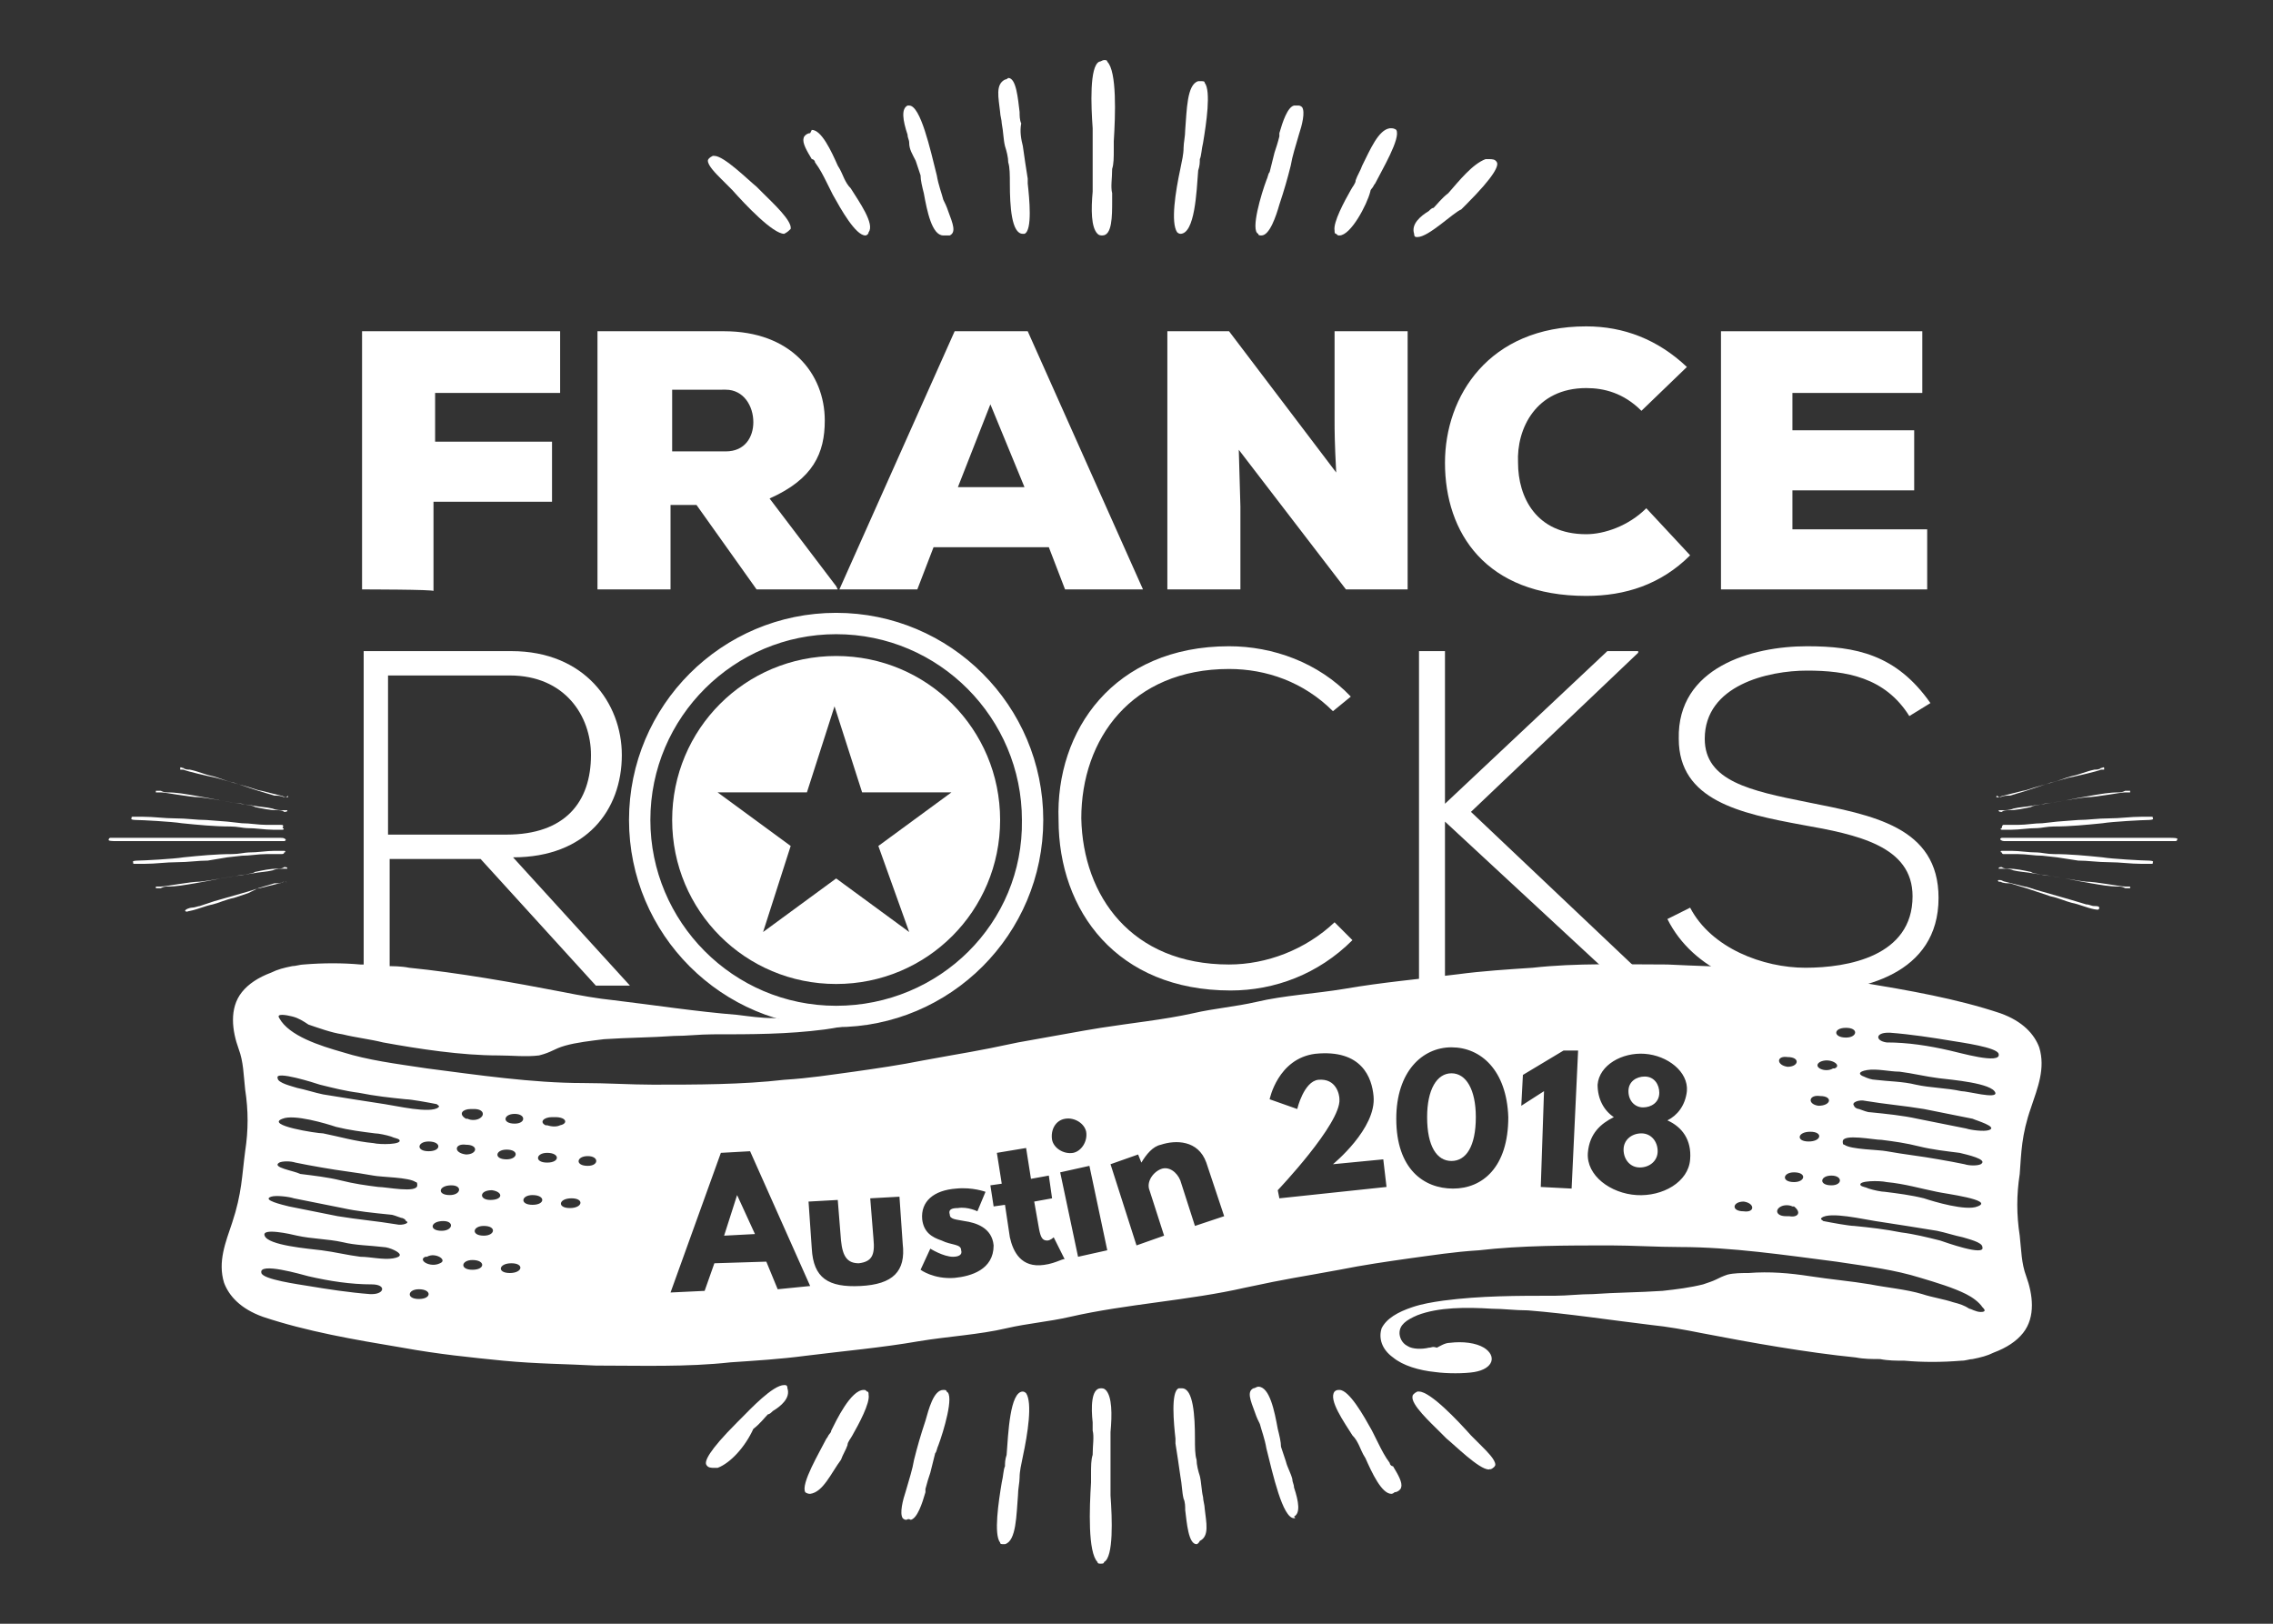 <?xml version="1.0" encoding="utf-8"?>
<!-- Generator: Adobe Illustrator 21.1.0, SVG Export Plug-In . SVG Version: 6.00 Build 0)  -->
<svg version="1.1" id="Layer_1" xmlns="http://www.w3.org/2000/svg" xmlns:xlink="http://www.w3.org/1999/xlink" x="0px" y="0px"
	 viewBox="0 0 140 100" style="enable-background:new 0 0 140 100;" xml:space="preserve">
<rect x="0" y="0" width="140" height="100" fill="#333333" stroke="none"/>
<style type="text/css">
	.st0{fill:#FFFFFF;}
	.st1{fill-rule:evenodd;clip-rule:evenodd;fill:#FFFFFF;}
	.st2{fill:none;stroke:#FFFFFF;stroke-width:0.515;}
	.st3{fill:none;}
</style>
<g>
	<g>
		<g>
			<path class="st0" d="M17.3,51.6c-0.3,0-0.7,0-1,0c-0.6,0-1.1,0-1.7,0l-1,0l-1.5,0c-0.7,0-1.4,0-2.2,0c-0.8,0-1.5,0-2.3,0
				c-0.1,0-0.3,0-0.4,0c-0.1,0-0.1,0-0.2,0c0,0-0.1,0-0.1,0c0,0-0.1,0-0.1,0c0,0-0.1,0-0.1,0.1c-0.1,0.1,0.3,0.1,0.4,0.1
				c0.3,0,2.5,0,3.2,0c1.2,0,2.3,0,3.5,0c0.5,0,1,0,1.1,0c0.6,0,1.2,0,1.9,0c0.2,0,0.3,0,0.5,0c0.1,0,0.2,0,0.2,0c0,0,0.1,0,0.1-0.1
				C17.5,51.6,17.4,51.6,17.3,51.6z"/>
		</g>
		<g>
			<path class="st0" d="M17.3,50.8c-0.3,0-0.6,0-0.9,0c-0.5,0-1-0.1-1.5-0.1l-0.9-0.1l-1.3-0.1c-0.6,0-1.2-0.1-1.9-0.1
				c-0.7,0-1.3-0.1-2-0.1c-0.1,0-0.3,0-0.4,0c-0.1,0-0.1,0-0.2,0c-0.1,0-0.1,0-0.1,0.1c-0.1,0.1,0.3,0.1,0.3,0.1
				c0.3,0,2.2,0.1,2.8,0.2c1,0.1,2,0.2,3,0.2c0.4,0,0.8,0.1,1,0.1c0.6,0,1.1,0.1,1.6,0.1c0.1,0,0.3,0,0.4,0c0,0,0.1,0,0.1,0
				c0,0,0.1,0,0.1,0c0.1,0,0.1-0.1,0-0.1C17.5,50.8,17.4,50.8,17.3,50.8z"/>
		</g>
		<g>
			<path class="st0" d="M17.5,49.9c-0.2,0-0.5,0-0.7-0.1c-0.4-0.1-0.8-0.1-1.3-0.2l-0.7-0.1l-1.2-0.2c-0.5-0.1-1-0.2-1.6-0.3
				c-0.6-0.1-1.1-0.2-1.7-0.2c-0.1,0-0.2,0-0.4-0.1c-0.1,0-0.1,0-0.2,0c0,0-0.1,0-0.1,0c0,0,0,0.1,0,0.1c0,0,0,0,0.1,0
				c0.1,0,0.1,0,0.2,0c0.3,0,1.8,0.3,2.4,0.3c0.9,0.1,1.7,0.3,2.6,0.4c0.4,0.1,0.7,0.1,0.8,0.2c0.5,0.1,0.9,0.2,1.4,0.2
				c0.1,0,0.3,0,0.4,0.1c0.1,0,0.2,0,0.2-0.1C17.7,49.9,17.6,49.9,17.5,49.9z"/>
		</g>
		<g>
			<path class="st0" d="M17.5,49.1c-0.2-0.1-0.4-0.1-0.6-0.1c-0.3-0.1-0.7-0.2-1-0.3l-0.6-0.2l-0.9-0.3c-0.5-0.1-0.9-0.3-1.3-0.4
				c-0.5-0.1-0.9-0.3-1.4-0.4c-0.1,0-0.3,0-0.4-0.1c-0.1,0-0.2-0.1-0.2,0c0,0,0,0.1,0,0.1c0,0,0.1,0,0.1,0c0,0,0.1,0,0.1,0
				c0.2,0.1,1.5,0.4,2,0.5c0.7,0.2,1.4,0.4,2.1,0.6c0.3,0.1,0.6,0.2,0.7,0.2c0.4,0.1,0.8,0.2,1.2,0.3c0.1,0,0.2,0.1,0.3,0.1
				c0.1,0,0.1,0,0.1,0c0,0,0.1,0,0-0.1C17.7,49.1,17.6,49.1,17.5,49.1z"/>
		</g>
	</g>
	<g>
		<g>
			<path class="st0" d="M17.3,52.6c-0.3,0-0.6,0-0.9,0c-0.5,0-1,0.1-1.5,0.1l-0.9,0.1L12.8,53c-0.6,0-1.2,0.1-1.9,0.1
				c-0.7,0-1.3,0.1-2,0.1c-0.1,0-0.3,0-0.4,0c-0.1,0-0.1,0-0.2,0c-0.1,0-0.1,0-0.1-0.1c-0.1-0.1,0.3-0.1,0.3-0.1
				c0.3,0,2.2-0.1,2.8-0.2c1-0.1,2-0.2,3-0.2c0.4,0,0.8-0.1,1-0.1c0.6,0,1.1-0.1,1.6-0.1c0.1,0,0.3,0,0.4,0c0,0,0.1,0,0.1,0
				c0,0,0.1,0,0.1,0c0.1,0,0.1,0.1,0,0.1C17.5,52.6,17.4,52.6,17.3,52.6z"/>
		</g>
		<g>
			<path class="st0" d="M17.5,53.5c-0.2,0-0.5,0-0.7,0.1c-0.4,0.1-0.8,0.1-1.3,0.2l-0.7,0.1l-1.2,0.2c-0.5,0.1-1,0.2-1.6,0.3
				c-0.6,0.1-1.1,0.2-1.7,0.2c-0.1,0-0.2,0-0.4,0.1c-0.1,0-0.1,0-0.2,0c0,0-0.1,0-0.1,0c0,0,0-0.1,0-0.1c0,0,0,0,0.1,0
				c0.1,0,0.1,0,0.2,0c0.3,0,1.8-0.3,2.4-0.3c0.9-0.1,1.7-0.3,2.6-0.4c0.4-0.1,0.7-0.1,0.8-0.2c0.5-0.1,0.9-0.2,1.4-0.2
				c0.1,0,0.3,0,0.4-0.1c0.1,0,0.2,0,0.2,0.1C17.7,53.5,17.6,53.5,17.5,53.5z"/>
		</g>
		<g>
			<path class="st0" d="M17.5,54.3c-0.2,0.1-0.4,0.1-0.6,0.1c-0.3,0.1-0.7,0.2-1,0.3L15.3,55l-0.9,0.3c-0.5,0.1-0.9,0.3-1.3,0.4
				c-0.5,0.1-0.9,0.3-1.4,0.4c-0.1,0-0.2,0.1-0.3,0c0-0.1,0.3-0.2,0.4-0.2c0.2,0,0.4-0.1,0.5-0.1c0.3-0.1,0.6-0.2,0.9-0.3
				c0.7-0.2,1.4-0.4,2.1-0.6c0.3-0.1,0.6-0.2,0.7-0.2c0.4-0.1,0.8-0.2,1.2-0.3c0.1,0,0.2-0.1,0.3-0.1c0.1,0,0.1,0,0.1,0
				c0,0,0.1,0,0,0.1C17.7,54.3,17.6,54.3,17.5,54.3z"/>
		</g>
	</g>
</g>
<g>
	<g>
		<g>
			<path class="st0" d="M123.5,51.8c0.3,0,0.7,0,1,0c0.6,0,1.1,0,1.7,0l1,0l1.5,0c0.7,0,1.4,0,2.2,0c0.8,0,1.5,0,2.3,0
				c0.1,0,0.3,0,0.4,0c0.1,0,0.1,0,0.2,0c0,0,0.1,0,0.1,0c0,0,0.1,0,0.1,0c0,0,0.1,0,0.1-0.1c0.1-0.1-0.3-0.1-0.4-0.1
				c-0.3,0-2.5,0-3.2,0c-1.2,0-2.3,0-3.5,0c-0.5,0-1,0-1.1,0c-0.6,0-1.2,0-1.9,0c-0.2,0-0.3,0-0.5,0c-0.1,0-0.2,0-0.2,0
				c0,0-0.1,0-0.1,0.1C123.3,51.8,123.4,51.8,123.5,51.8z"/>
		</g>
		<g>
			<path class="st0" d="M123.4,52.6c0.3,0,0.6,0,0.9,0c0.5,0,1,0.1,1.5,0.1l0.9,0.1L128,53c0.6,0,1.2,0.1,1.9,0.1
				c0.7,0,1.3,0.1,2,0.1c0.1,0,0.3,0,0.4,0c0.1,0,0.1,0,0.2,0c0.1,0,0.1,0,0.1-0.1c0.1-0.1-0.3-0.1-0.3-0.1c-0.3,0-2.2-0.1-2.8-0.2
				c-1-0.1-2-0.2-3-0.2c-0.4,0-0.8-0.1-1-0.1c-0.6,0-1.1-0.1-1.6-0.1c-0.1,0-0.3,0-0.4,0c0,0-0.1,0-0.1,0c0,0-0.1,0-0.1,0
				c-0.1,0-0.1,0.1,0,0.1C123.3,52.6,123.4,52.6,123.4,52.6z"/>
		</g>
		<g>
			<path class="st0" d="M123.3,53.5c0.2,0,0.5,0,0.7,0.1c0.4,0.1,0.8,0.1,1.3,0.2l0.7,0.1l1.2,0.2c0.5,0.1,1,0.2,1.6,0.3
				c0.6,0.1,1.1,0.2,1.7,0.2c0.1,0,0.2,0,0.4,0.1c0.1,0,0.1,0,0.2,0c0,0,0.1,0,0.1,0c0,0,0-0.1,0-0.1c0,0,0,0-0.1,0
				c-0.1,0-0.1,0-0.2,0c-0.3,0-1.8-0.3-2.4-0.3c-0.9-0.1-1.7-0.3-2.6-0.4c-0.4-0.1-0.7-0.1-0.8-0.2c-0.5-0.1-0.9-0.2-1.4-0.2
				c-0.1,0-0.3,0-0.4-0.1c-0.1,0-0.2,0-0.2,0.1C123.1,53.5,123.2,53.5,123.3,53.5z"/>
		</g>
		<g>
			<path class="st0" d="M123.2,54.3c0.2,0.1,0.4,0.1,0.6,0.1c0.3,0.1,0.7,0.2,1,0.3l0.6,0.2l0.9,0.3c0.5,0.1,0.9,0.3,1.3,0.4
				c0.5,0.1,0.9,0.3,1.4,0.4c0.1,0,0.3,0.1,0.3-0.1c0-0.1-0.2-0.1-0.3-0.1c-0.2,0-0.3-0.1-0.5-0.1c-0.3-0.1-0.7-0.2-1-0.3
				c-0.7-0.2-1.4-0.4-2.1-0.6c-0.3-0.1-0.6-0.2-0.7-0.2c-0.4-0.1-0.8-0.2-1.2-0.3c-0.1,0-0.2-0.1-0.3-0.1c-0.1,0-0.1,0-0.1,0
				c0,0-0.1,0,0,0.1C123.1,54.3,123.2,54.3,123.2,54.3z"/>
		</g>
	</g>
	<g>
		<g>
			<path class="st0" d="M123.4,50.8c0.3,0,0.6,0,0.9,0c0.5,0,1-0.1,1.5-0.1l0.9-0.1l1.3-0.1c0.6,0,1.2-0.1,1.9-0.1
				c0.7,0,1.3-0.1,2-0.1c0.1,0,0.3,0,0.4,0c0.1,0,0.1,0,0.2,0c0.1,0,0.1,0,0.1,0.1c0.1,0.1-0.3,0.1-0.3,0.1c-0.3,0-2.2,0.1-2.8,0.2
				c-1,0.1-2,0.2-3,0.2c-0.4,0-0.8,0.1-1,0.1c-0.6,0-1.1,0.1-1.6,0.1c-0.1,0-0.3,0-0.4,0c0,0-0.1,0-0.1,0c0,0-0.1,0-0.1,0
				c-0.1,0-0.1-0.1,0-0.1C123.3,50.8,123.4,50.8,123.4,50.8z"/>
		</g>
		<g>
			<path class="st0" d="M123.3,49.9c0.2,0,0.5,0,0.7-0.1c0.4-0.1,0.8-0.1,1.3-0.2l0.7-0.1l1.2-0.2c0.5-0.1,1-0.2,1.6-0.3
				c0.6-0.1,1.1-0.2,1.7-0.2c0.1,0,0.2,0,0.4-0.1c0.1,0,0.1,0,0.2,0c0,0,0.1,0,0.1,0c0,0,0,0.1,0,0.1c0,0,0,0-0.1,0
				c-0.1,0-0.1,0-0.2,0c-0.3,0-1.8,0.3-2.4,0.3c-0.9,0.1-1.7,0.3-2.6,0.4c-0.4,0.1-0.7,0.1-0.8,0.2c-0.5,0.1-0.9,0.2-1.4,0.2
				c-0.1,0-0.3,0-0.4,0.1c-0.1,0-0.2,0-0.2-0.1C123.1,49.9,123.2,49.9,123.3,49.9z"/>
		</g>
		<g>
			<path class="st0" d="M123.2,49.1c0.2-0.1,0.4-0.1,0.6-0.1c0.3-0.1,0.7-0.2,1-0.3l0.6-0.2l0.9-0.3c0.5-0.1,0.9-0.3,1.3-0.4
				c0.5-0.1,0.9-0.3,1.4-0.4c0.1,0,0.3,0,0.4-0.1c0.1,0,0.2-0.1,0.2,0c0,0,0,0.1,0,0.1c0,0-0.1,0-0.1,0c0,0-0.1,0-0.1,0
				c-0.2,0.1-1.5,0.4-2,0.5c-0.7,0.2-1.4,0.4-2.1,0.6c-0.3,0.1-0.6,0.2-0.7,0.2c-0.4,0.1-0.8,0.2-1.2,0.3c-0.1,0-0.2,0.1-0.3,0.1
				c-0.1,0-0.1,0-0.1,0c0,0-0.1,0,0-0.1C123.1,49.1,123.2,49.1,123.2,49.1z"/>
		</g>
	</g>
</g>
<g>
	<path class="st1" d="M67.9,14.5c-0.1,0-0.2,0-0.3-0.1c-0.4-0.4-0.4-1.5-0.3-2.6v-0.2c0-0.3,0-0.6,0-0.9c0-0.7,0-1.6,0-2.4l0-0.4
		c-0.1-1.4-0.2-3.8,0.4-4.1c0.1,0,0.2-0.1,0.3-0.1c0.1,0,0.2,0,0.2,0.1c0.6,0.6,0.5,3.3,0.4,4.9l0,0.5c0,0.5,0,0.9-0.1,1.2
		c0,0.6-0.1,1.1,0,1.5c0,0.2,0,0.3,0,0.5C68.5,13.3,68.5,14.5,67.9,14.5L67.9,14.5z"/>
	<path class="st1" d="M63,14.4c-0.7,0-0.8-1.7-0.8-3.1c0-0.5,0-1-0.1-1.3c0-0.3-0.1-0.7-0.2-1c-0.1-0.4-0.1-0.9-0.2-1.4
		c0-0.2-0.1-0.5-0.1-0.7c-0.1-0.9-0.3-1.7,0.3-2c0.1,0,0.2-0.1,0.2-0.1c0.5,0,0.6,1.3,0.7,2.1c0,0.2,0,0.5,0.1,0.7
		C62.8,8.1,62.9,8.6,63,9c0.1,0.7,0.2,1.4,0.3,2l0,0.3c0.1,0.9,0.3,2.9-0.2,3.1C63.1,14.4,63,14.4,63,14.4L63,14.4z"/>
	<path class="st1" d="M72.7,14.4c-0.1,0-0.2-0.1-0.2-0.1c-0.4-0.6-0.1-2.5,0.2-3.9c0.1-0.5,0.2-0.9,0.2-1.3c0-0.3,0.1-0.7,0.1-1.1
		c0.1-1.2,0.1-2.8,0.8-3c0.1,0,0.1,0,0.2,0c0.1,0,0.2,0,0.2,0.1c0.4,0.5,0.1,2.5-0.1,3.7c-0.1,0.4-0.1,0.8-0.2,1
		c0,0.2,0,0.4-0.1,0.7C73.7,11.8,73.6,14.4,72.7,14.4C72.8,14.4,72.7,14.4,72.7,14.4z"/>
	<path class="st1" d="M58.1,14.5c-0.7,0-1-1.5-1.2-2.6c-0.1-0.4-0.2-0.8-0.2-1.1c-0.1-0.3-0.2-0.6-0.3-0.9C56.2,9.5,56,9.2,56,8.8
		c0-0.2-0.1-0.3-0.1-0.5c-0.3-0.9-0.4-1.6,0-1.8c0,0,0.1,0,0.1,0c0.7,0,1.3,2.7,1.7,4.3c0.1,0.6,0.3,1.1,0.4,1.5
		c0.1,0.2,0.2,0.4,0.3,0.7c0.3,0.8,0.5,1.3,0.1,1.5C58.3,14.5,58.2,14.5,58.1,14.5z"/>
	<path class="st1" d="M77.7,14.5c-0.1,0-0.2,0-0.2-0.1c-0.5-0.2,0.2-2.5,0.5-3.3c0.1-0.2,0.1-0.4,0.2-0.5c0.1-0.4,0.2-0.8,0.3-1.2
		c0.1-0.3,0.2-0.6,0.3-1l0-0.2c0.2-0.7,0.5-1.6,0.9-1.7c0.1,0,0.2,0,0.3,0c0.1,0,0.2,0.1,0.2,0.1c0.2,0.3,0,1.1-0.2,1.7
		c-0.2,0.7-0.4,1.3-0.5,1.9c-0.2,0.8-0.4,1.5-0.7,2.4C78.6,13.3,78.2,14.5,77.7,14.5L77.7,14.5z"/>
	<path class="st1" d="M53.3,14.5c-0.6,0-1.5-1.6-2-2.5l-0.1-0.2c-0.1-0.2-0.2-0.4-0.3-0.6c-0.2-0.4-0.4-0.8-0.7-1.2
		c0-0.1-0.1-0.2-0.2-0.2c-0.3-0.5-0.6-1-0.5-1.3c0-0.1,0.2-0.3,0.4-0.3C50,8,50,8,50,8c0.6,0,1.2,1.3,1.6,2.2
		c0.2,0.3,0.3,0.6,0.4,0.8c0.1,0.2,0.2,0.4,0.4,0.6c0.5,0.8,1.5,2.2,1.1,2.7C53.5,14.4,53.4,14.5,53.3,14.5L53.3,14.5z"/>
	<path class="st1" d="M82.5,14.5c-0.1,0-0.1,0-0.2-0.1c-0.1,0-0.1-0.1-0.1-0.2c-0.1-0.5,0.6-1.8,1-2.5c0.1-0.2,0.3-0.4,0.3-0.6
		c0.1-0.3,0.3-0.6,0.4-0.9c0.5-1,1-2.2,1.7-2.3c0,0,0.1,0,0.1,0c0.2,0,0.3,0.1,0.3,0.1c0.3,0.5-0.9,2.5-1.3,3.3
		c-0.1,0.1-0.1,0.2-0.2,0.3c0,0-0.1,0.1-0.1,0.2C84.2,12.6,83.2,14.5,82.5,14.5L82.5,14.5z"/>
	<path class="st1" d="M48.3,14.4c-0.7,0-2.4-1.8-3.2-2.7c-0.2-0.2-0.4-0.4-0.5-0.5c-0.1-0.1-0.2-0.2-0.2-0.2
		c-0.3-0.3-0.8-0.8-0.8-1.1c0-0.1,0.1-0.2,0.3-0.3c0,0,0.1,0,0.1,0c0.6,0,2.1,1.5,2.6,1.9l0.1,0.1c0.1,0.1,0.2,0.2,0.3,0.3
		c0.6,0.6,1.8,1.7,1.7,2.2C48.6,14.2,48.5,14.3,48.3,14.4C48.3,14.4,48.3,14.4,48.3,14.4L48.3,14.4z"/>
	<path class="st1" d="M87.3,14.6c-0.1,0-0.2,0-0.2-0.2c-0.2-0.6,0.4-1.1,0.9-1.4c0.1-0.1,0.2-0.2,0.3-0.2c0.2-0.2,0.5-0.6,0.9-0.9
		c0.7-0.8,1.5-1.8,2.3-2.1c0,0,0.1,0,0.1,0c0,0,0.1,0,0.1,0c0,0,0,0,0,0c0.2,0,0.4,0,0.5,0.2c0.1,0.2-0.1,0.8-1.9,2.6l-0.1,0.1
		c0,0-0.1,0.1-0.2,0.2C89.5,13.1,88,14.6,87.3,14.6L87.3,14.6z"/>
</g>
<g>
	<path class="st1" d="M67.8,96.3c-0.1,0-0.2,0-0.2-0.1c-0.6-0.6-0.5-3.3-0.4-4.9l0-0.5c0-0.5,0-0.9,0.1-1.2c0-0.6,0.1-1.1,0-1.5
		c0-0.2,0-0.3,0-0.5c-0.1-0.9-0.1-2.1,0.5-2.1c0,0,0,0,0,0c0.1,0,0.2,0,0.3,0.1c0.4,0.4,0.4,1.5,0.3,2.6l0,0.2c0,0.3,0,0.6,0,0.9
		c0,0.7,0,1.6,0,2.4l0,0.4c0.1,1.4,0.2,3.8-0.4,4.1C68,96.3,67.9,96.3,67.8,96.3L67.8,96.3z"/>
	<path class="st1" d="M73.7,95.1c-0.5,0-0.6-1.3-0.7-2.1c0-0.2,0-0.5-0.1-0.7c-0.1-0.4-0.1-0.9-0.2-1.4c-0.1-0.7-0.2-1.4-0.3-2
		l0-0.3c-0.1-0.9-0.3-2.9,0.2-3.1c0.1,0,0.1,0,0.2,0c0.7,0,0.8,1.7,0.8,3.1c0,0.5,0,1,0.1,1.3c0,0.3,0.1,0.7,0.2,1
		c0.1,0.4,0.1,0.9,0.2,1.3c0,0.2,0.1,0.5,0.1,0.7c0.1,0.9,0.3,1.7-0.3,2C73.8,95.1,73.7,95.1,73.7,95.1L73.7,95.1z"/>
	<path class="st1" d="M61.8,95.1c-0.1,0-0.2,0-0.2-0.1c-0.4-0.5-0.1-2.5,0.1-3.7c0.1-0.4,0.1-0.8,0.2-1c0-0.2,0-0.4,0.1-0.7
		c0.1-1.3,0.2-3.9,1-3.9c0,0,0,0,0,0c0.1,0,0.2,0.1,0.2,0.1c0.4,0.6,0.1,2.5-0.2,3.9c-0.1,0.5-0.2,0.9-0.2,1.3
		c0,0.3-0.1,0.7-0.1,1.1c-0.1,1.2-0.1,2.8-0.8,3C61.9,95.1,61.9,95.1,61.8,95.1L61.8,95.1z"/>
	<path class="st1" d="M79.7,93.5c-0.7,0-1.3-2.7-1.7-4.3c-0.1-0.6-0.3-1.1-0.4-1.5c-0.1-0.2-0.2-0.4-0.3-0.7
		c-0.3-0.8-0.5-1.3-0.1-1.5c0.1,0,0.2-0.1,0.3-0.1c0.7,0,1,1.5,1.2,2.6c0.1,0.4,0.2,0.8,0.2,1.1c0.1,0.3,0.2,0.6,0.3,0.9
		c0.1,0.4,0.3,0.7,0.4,1.1c0,0.2,0.1,0.3,0.1,0.5c0.3,0.9,0.4,1.6,0,1.8C79.8,93.5,79.8,93.5,79.7,93.5
		C79.7,93.5,79.7,93.5,79.7,93.5z"/>
	<path class="st1" d="M55.8,93.6c-0.1,0-0.2-0.1-0.2-0.1c-0.2-0.3,0-1.1,0.2-1.7c0.2-0.7,0.4-1.3,0.5-1.9c0.2-0.8,0.4-1.5,0.7-2.4
		c0.2-0.7,0.5-1.9,1.1-1.9c0.1,0,0.2,0,0.2,0.1c0.5,0.2-0.2,2.5-0.5,3.3c-0.1,0.2-0.1,0.4-0.2,0.5c-0.1,0.4-0.2,0.8-0.3,1.2
		c-0.1,0.3-0.2,0.6-0.3,1l0,0.2c-0.2,0.7-0.5,1.6-0.9,1.7C55.9,93.5,55.9,93.6,55.8,93.6L55.8,93.6z"/>
	<path class="st1" d="M85.7,92c-0.6,0-1.2-1.3-1.6-2.2c-0.2-0.3-0.3-0.6-0.4-0.8c-0.1-0.2-0.2-0.4-0.4-0.6c-0.5-0.8-1.5-2.2-1.1-2.7
		c0.1-0.1,0.2-0.1,0.3-0.1c0.6,0,1.5,1.6,2,2.5l0.1,0.2c0.1,0.2,0.2,0.4,0.3,0.6c0.2,0.4,0.4,0.8,0.7,1.2c0,0.1,0.1,0.2,0.2,0.2
		c0.3,0.5,0.6,1,0.5,1.3c0,0.1-0.2,0.3-0.4,0.3C85.8,92,85.7,92,85.7,92L85.7,92z"/>
	<path class="st1" d="M49.9,92c-0.2,0-0.3-0.1-0.3-0.1c-0.3-0.5,0.9-2.5,1.3-3.3c0.1-0.1,0.1-0.2,0.2-0.3c0,0,0.1-0.1,0.1-0.2
		c0.3-0.6,1.2-2.5,2-2.5c0.1,0,0.1,0,0.2,0.1c0.1,0,0.1,0.1,0.1,0.2c0.1,0.5-0.6,1.8-1,2.5c-0.1,0.2-0.3,0.4-0.3,0.6
		c-0.1,0.3-0.3,0.6-0.4,0.9C51.2,90.7,50.7,91.9,49.9,92C50,92,49.9,92,49.9,92L49.9,92z"/>
	<path class="st1" d="M91.7,90.5c-0.6,0-2.1-1.5-2.6-1.9l-0.1-0.1c-0.1-0.1-0.2-0.2-0.3-0.3c-0.6-0.6-1.8-1.7-1.7-2.2
		c0-0.1,0.1-0.2,0.3-0.3c0,0,0,0,0.1,0c0.7,0,2.4,1.8,3.2,2.7c0.2,0.2,0.4,0.4,0.5,0.5c0.1,0.1,0.2,0.2,0.2,0.2
		c0.3,0.3,0.8,0.8,0.8,1.1c0,0.1-0.1,0.2-0.3,0.3C91.8,90.4,91.8,90.5,91.7,90.5L91.7,90.5z"/>
	<path class="st1" d="M44.2,90.4C44.2,90.4,44.2,90.4,44.2,90.4c-0.1,0-0.1,0-0.2,0c0,0,0,0,0,0c-0.2,0-0.4,0-0.5-0.2
		c-0.1-0.2,0.1-0.8,1.9-2.6l0.1-0.1c0,0,0.1-0.1,0.2-0.2c0.5-0.5,1.9-2,2.6-2c0.1,0,0.2,0,0.2,0.2c0.2,0.6-0.4,1.1-0.9,1.4
		c-0.1,0.1-0.2,0.2-0.3,0.2c-0.2,0.2-0.5,0.6-0.9,0.9C45.9,89.1,45,90.1,44.2,90.4L44.2,90.4z"/>
</g>
<g>
	<g>
		<g>
			<path class="st0" d="M22.3,36.3V20.4h12.2v3.8h-7.7v3H34v3.7h-7.3v5.5C26.8,36.3,22.3,36.3,22.3,36.3z"/>
			<path class="st0" d="M51.6,36.3h-5l-3.7-5.2h-1.6v5.2h-4.5V20.4h7.8c4.1,0,6.2,2.6,6.2,5.5c0,2-0.7,3.6-3.4,4.8l4.1,5.4
				L51.6,36.3L51.6,36.3z M41.4,24v3.8h3.3c1.2,0,1.7-0.9,1.7-1.8c0-1-0.6-2-1.7-2C44.6,24,41.4,24,41.4,24z"/>
			<path class="st0" d="M64.6,33.7h-7.1l-1,2.6h-4.8l7.1-15.9h4.5l7.1,15.9h-4.8L64.6,33.7z M61,24.9l-2,5.1h4.1L61,24.9z"/>
			<path class="st0" d="M82.3,29.1c-0.1-1.9-0.1-2.6-0.1-3.2v-5.5h4.5v15.9h-3.8l-6.6-8.6l0.1,3.5v5.1h-4.5V20.4h3.8L82.3,29.1z"/>
			<path class="st0" d="M104.1,34.2c-1.8,1.8-4,2.5-6.4,2.5c-6.2,0-8.7-3.9-8.7-8.2c0-4.1,2.7-8.4,8.7-8.4c2.3,0,4.4,0.8,6.2,2.5
				l-2.8,2.7c-1.1-1.1-2.3-1.4-3.4-1.4c-3.1,0-4.3,2.5-4.2,4.6c0,2.1,1.1,4.4,4.2,4.4c1.1,0,2.6-0.5,3.7-1.6L104.1,34.2z"/>
			<path class="st0" d="M118.7,36.3H106V20.4h12.4v3.8h-8v2.3h7.5v3.7h-7.5v2.4h8.3L118.7,36.3L118.7,36.3z"/>
		</g>
		<path class="st0" d="M38.8,60.7h-2.1l-7.1-7.8h-5.6v7.8h-1.6V40.1c3,0,6.1,0,9.1,0c4.5,0,6.8,3.2,6.8,6.4c0,3.4-2.2,6.3-6.7,6.3
			L38.8,60.7z M23.9,51.4h7.3c3.6,0,5.2-2,5.2-4.9c0-2.4-1.6-4.9-5-4.9h-7.5V51.4z"/>
		<path class="st0" d="M83.3,57.9c-2.1,2.1-4.8,3.1-7.5,3.1c-7,0-10.6-4.9-10.6-10.5C65,45,68.6,39.8,75.7,39.8c2.7,0,5.5,1,7.5,3.1
			l-1.1,0.9c-1.8-1.8-4.1-2.6-6.4-2.6c-6,0-9.1,4.3-9.1,9.2c0.1,4.8,3.1,9,9.1,9c2.3,0,4.7-0.9,6.5-2.6L83.3,57.9z"/>
		<path class="st0" d="M101.9,60.7h-2L89,50.6v10.2h-1.6V40.1H89v9.4l10-9.4h1.9v0.1L90.6,50l11.3,10.7V60.7L101.9,60.7z"/>
		<path class="st0" d="M117.6,44.1c-1.5-2.4-3.9-2.8-6.3-2.8c-2.4,0-6.3,0.9-6.3,4.2c0,2.6,2.8,3.2,6.3,3.9c4,0.8,8.1,1.5,8.1,5.9
			c0,4.7-4.7,5.8-8.2,5.8c-3.2,0-6.9-1.3-8.5-4.5l1.4-0.7c1.3,2.5,4.5,3.7,7.1,3.7s6.6-0.7,6.6-4.4c0-3.1-3.4-3.8-6.8-4.4
			c-3.8-0.7-7.6-1.5-7.6-5.3c-0.1-4.4,4.5-5.7,7.9-5.7c3,0,5.5,0.5,7.6,3.5L117.6,44.1z"/>
		<g>
			<path class="st0" d="M51.5,38c-6.9,0-12.5,5.6-12.5,12.5c0,6.9,5.6,12.5,12.5,12.5S64,57.4,64,50.5S58.4,38,51.5,38z M51.5,62.2
				c-6.5,0-11.7-5.3-11.7-11.7c0-6.5,5.3-11.7,11.7-11.7c6.5,0,11.7,5.3,11.7,11.7C63.3,57,58,62.2,51.5,62.2z"/>
		</g>
		<g>
			<path class="st2" d="M51.5,38c-6.9,0-12.5,5.6-12.5,12.5c0,6.9,5.6,12.5,12.5,12.5S64,57.4,64,50.5S58.4,38,51.5,38z M51.5,62.2
				c-6.5,0-11.7-5.3-11.7-11.7c0-6.5,5.3-11.7,11.7-11.7c6.5,0,11.7,5.3,11.7,11.7C63.3,57,58,62.2,51.5,62.2z"/>
		</g>
		<g>
			<path class="st0" d="M51.5,40.4c-5.6,0-10.1,4.5-10.1,10.1c0,5.6,4.5,10.1,10.1,10.1c5.6,0,10.1-4.5,10.1-10.1
				C61.6,44.9,57.1,40.4,51.5,40.4z M56,57.4l-4.5-3.3l-4.5,3.3l1.7-5.3l-4.5-3.3h5.5l1.7-5.3l1.7,5.3h5.5l-4.5,3.3L56,57.4z"/>
		</g>
	</g>
</g>
<g>
	<path class="st3" d="M27.2,75.2c-0.8,0-0.8,0.6-0.1,0.6C27.9,75.8,28,75.2,27.2,75.2z"/>
	<path class="st3" d="M31.2,70.8c-0.8,0-0.8,0.6,0,0.6C31.9,71.4,32,70.8,31.2,70.8z"/>
	<path class="st3" d="M31.5,77.8c-0.8,0-0.8,0.6-0.1,0.6C32.2,78.4,32.3,77.8,31.5,77.8z"/>
	<path class="st3" d="M29.8,75.5c-0.8,0-0.8,0.6,0,0.6C30.5,76.1,30.6,75.5,29.8,75.5z"/>
	<path class="st3" d="M27.8,73c-0.8,0-0.8,0.6-0.1,0.6C28.4,73.6,28.5,73,27.8,73z"/>
	<path class="st3" d="M30.3,73.3c-0.8,0-0.8,0.6-0.1,0.6C31,73.9,31,73.4,30.3,73.3z"/>
	<path class="st3" d="M34.3,68.7l-0.2,0c-0.5,0-0.8,0.3-0.4,0.5l0.1,0c0.2,0.1,0.5,0.1,0.7,0c0,0,0,0,0,0c0,0,0,0,0,0
		C35,69.2,34.9,68.8,34.3,68.7z"/>
	<path class="st3" d="M36.2,71.2c-0.8,0-0.8,0.6,0,0.6C36.9,71.8,36.9,71.2,36.2,71.2z"/>
	<path class="st3" d="M32.8,73.6c-0.8,0-0.8,0.6,0,0.6C33.6,74.2,33.6,73.6,32.8,73.6z"/>
	<path class="st3" d="M31.7,68.6c-0.8,0-0.8,0.6,0,0.6C32.4,69.2,32.4,68.6,31.7,68.6z"/>
	<path class="st3" d="M33.7,71c-0.8,0-0.8,0.6,0,0.6C34.5,71.6,34.5,71,33.7,71z"/>
	<path class="st3" d="M35.2,73.8c-0.8,0-0.8,0.6-0.1,0.6C35.9,74.4,36,73.8,35.2,73.8z"/>
	<path class="st3" d="M18.3,67.1c0.5,0.2,1,0.3,1.6,0.4c1.2,0.3,2.5,0.5,3.8,0.6c0.6,0.1,2.8,0.6,3.3,0.2c0.1-0.1,0-0.2-0.1-0.2
		c-0.4-0.2-1.6-0.3-1.9-0.3c-1-0.1-2-0.3-2.9-0.4c-0.8-0.1-1.6-0.3-2.4-0.5c-0.3-0.1-2.8-1-2.6-0.3C17.1,66.7,18,67,18.3,67.1z"/>
	<path class="st3" d="M26.4,70.9c0.8,0,0.8-0.6,0-0.6C25.7,70.2,25.6,70.8,26.4,70.9z"/>
	<path class="st3" d="M18.5,72.2c0.8,0.1,1.7,0.3,2.5,0.4c0.8,0.1,1.5,0.2,2.3,0.4c0.5,0.1,2.3,0.4,2.4-0.1c0-0.1,0-0.1-0.1-0.2
		c-0.4-0.3-2.1-0.4-2.6-0.4c-1.1-0.1-2.1-0.3-3.2-0.5c-0.5-0.1-1-0.2-1.6-0.3c-0.3-0.1-0.8-0.1-1,0C16.7,71.9,18.1,72.1,18.5,72.2z"
		/>
	<path class="st3" d="M26.3,77.4L26.3,77.4c-0.6,0.3,0.2,0.7,0.7,0.5l0.1,0C27.6,77.6,26.8,77.1,26.3,77.4z"/>
	<path class="st3" d="M28.5,68.8L28.5,68.8c0.3,0.2,0.6,0.2,0.8,0.1c0,0,0,0,0,0c0,0,0,0,0,0c0.4-0.1,0.3-0.5-0.3-0.6l-0.2,0
		C28.5,68.3,28.2,68.6,28.5,68.8z"/>
	<path class="st3" d="M28.7,71.1c0.8,0,0.8-0.6,0-0.6C28,70.4,27.9,71,28.7,71.1z"/>
	<path class="st3" d="M25.8,79.4c-0.8,0-0.8,0.6,0,0.6C26.6,80,26.6,79.4,25.8,79.4z"/>
	<path class="st3" d="M24.7,74.9c-0.2-0.1-0.5-0.1-0.7-0.2c-1-0.1-1.9-0.2-2.9-0.4c-1-0.2-2-0.4-3-0.6c-0.3-0.1-1.1-0.2-1.4-0.1
		c-0.7,0.2,0.7,0.6,1.1,0.6c1,0.2,2,0.4,3,0.6c1.2,0.2,2.4,0.3,3.6,0.5c0.4,0.1,0.9-0.1,0.7-0.3C25,75,24.9,74.9,24.7,74.9z"/>
	<path class="st3" d="M23,79.1c-1.3-0.1-2.7-0.3-3.9-0.5c-0.4-0.1-3.2-0.9-2.9-0.2c0.1,0.4,2.3,0.7,2.9,0.8c1.2,0.2,2.5,0.4,3.8,0.5
		c0,0,0,0,0,0l0.1,0C23.7,79.7,23.8,79.1,23,79.1z"/>
	<path class="st3" d="M24.4,77.1c-0.2-0.1-0.5-0.2-0.7-0.2c-0.8-0.1-1.7-0.2-2.5-0.3c-0.9-0.2-1.9-0.3-2.8-0.4c-0.4-0.1-2.2-0.5-2,0
		c0.2,0.5,2.7,0.7,3.5,0.9c0.8,0.1,1.6,0.4,2.4,0.4c0.6,0.1,1.5,0.2,2,0.1C24.8,77.4,24.7,77.2,24.4,77.1z"/>
	<path class="st3" d="M23,70.4c0.3,0,1.8,0.1,1.6-0.2c-0.1-0.1-0.3-0.1-0.5-0.2c-0.4-0.1-0.8-0.1-1-0.2c-0.8-0.1-1.6-0.3-2.4-0.4
		c-0.7-0.2-2.6-0.7-3.3-0.5c-1.1,0.4,2.1,0.9,2.5,0.9C20.9,70,21.9,70.3,23,70.4z"/>
	<path class="st3" d="M29.2,77.6c-0.8,0-0.8,0.6,0,0.6C29.9,78.2,29.9,77.6,29.2,77.6z"/>
	<path class="st3" d="M89.4,64.4c-1.8,0-3.4,1.5-3.4,4.4c0,3.1,1.7,4.4,3.5,4.3c1.8,0,3.4-1.3,3.4-4.4
		C92.8,65.9,91.2,64.4,89.4,64.4z"/>
	<polygon class="st3" points="93.7,66.2 93.6,68.1 95,67.2 94.8,73.1 96.8,73.2 97,64.7 96.1,64.7 	"/>
	<path class="st3" d="M82.1,71.8c0,0,2.8-2.3,2.5-4.2c-0.1-1.1-0.7-2.9-3.6-2.6c-2.3,0.2-2.8,2.8-2.8,2.8l1.7,0.6
		c0,0,0.4-1.7,1.3-1.8c1.1-0.1,1.3,0.9,1.3,1.2c0.2,1.5-3.8,5.6-3.8,5.6l0.1,0.5l6.6-0.7l-0.2-1.7L82.1,71.8z"/>
	<path class="st3" d="M102.8,69c0.7-0.3,1.2-0.9,1.2-1.8c0.1-1.2-1.2-2.2-2.6-2.3c-1.4-0.1-2.9,0.7-2.9,1.9c-0.1,0.9,0.4,1.6,1,2
		c-0.9,0.3-1.6,1-1.6,2.2c-0.1,1.4,1.4,2.5,3,2.6c1.6,0.1,3.2-0.8,3.3-2.2C104.2,70.2,103.6,69.4,102.8,69z"/>
	<ellipse transform="matrix(0.98 -0.2 0.2 0.98 -12.671 14.598)" class="st3" cx="65.8" cy="69.9" rx="1.1" ry="1.1"/>
	<path class="st3" d="M55.4,73.6l-1.8,0.1l0.2,2.5c0.1,1-0.2,1.5-0.9,1.5c-0.8,0.1-1.1-0.3-1.1-1.4l-0.2-2.5L49.8,74L50,77
		c0.1,1.8,1.1,2.4,3,2.3c2-0.1,2.8-0.9,2.7-2.7L55.4,73.6z"/>
	<polygon class="st3" points="44.4,71 41.3,79.6 43.4,79.5 44,77.8 47.2,77.7 47.9,79.4 49.9,79.3 46.2,71 	"/>
	<rect x="65.9" y="72" transform="matrix(0.98 -0.2 0.2 0.98 -13.584 14.867)" class="st3" width="1.8" height="5.3"/>
	<path class="st3" d="M71.5,70.5c-0.5,0.2-0.9,0.6-1.2,1.1l0,0l-0.2-0.5l-1.7,0.6l1.6,5l1.7-0.6l-0.9-2.8c-0.2-0.5,0.2-1.1,0.7-1.3
		c0.6-0.2,1.1,0.2,1.2,0.7l0.9,2.8l1.7-0.6l-1.1-3.3C73.8,70.3,72.4,70.2,71.5,70.5z"/>
	<path class="st3" d="M59.3,75.1c-0.5-0.1-0.8-0.1-0.9-0.4c0-0.2,0.1-0.3,0.5-0.4c0.5-0.1,1.2,0.2,1.2,0.2l0.5-1.2
		c0,0-0.8-0.3-1.8-0.2c-1.4,0.2-2.2,0.9-2.1,1.9c0.1,0.8,0.7,1.1,1.2,1.3c0.6,0.2,1.2,0.2,1.2,0.6c0,0.3-0.3,0.4-0.5,0.4
		c-0.6,0.1-1.4-0.5-1.4-0.5l-0.6,1.3c0,0,0.8,0.6,2.1,0.5c1.1-0.1,2.4-0.5,2.3-2.1C60.9,75.6,60,75.3,59.3,75.1z"/>
	<path class="st3" d="M64.5,76.3c-0.3,0-0.4-0.2-0.5-0.7L63.7,74l1.1-0.2l-0.2-1.4l-1.1,0.2l-0.3-1.9l-1.8,0.3l0.3,1.9L61,73
		l0.2,1.4l0.7-0.1l0.3,2c0.1,0.9,0.7,1.9,2.1,1.7c0.7-0.1,1.3-0.5,1.3-0.5L64.9,76C64.9,76,64.7,76.2,64.5,76.3z"/>
</g>
<g>
	<path class="st0" d="M89.4,66.1c-0.9,0-1.5,1-1.5,2.7c0,1.8,0.6,2.7,1.5,2.7c0.9,0,1.5-0.9,1.5-2.7C90.9,67.1,90.3,66.1,89.4,66.1z
		"/>
	<path class="st0" d="M101.1,69.8c-0.6,0-1.1,0.4-1.1,1c0,0.6,0.4,1.1,1,1.1c0.6,0,1.1-0.4,1.1-1C102.1,70.3,101.7,69.8,101.1,69.8z
		"/>
	<path class="st0" d="M101.3,66.3c-0.5,0-1,0.3-1,0.9c0,0.6,0.4,1,0.9,1c0.5,0,1-0.3,1-0.9C102.2,66.8,101.9,66.3,101.3,66.3z"/>
	<polygon class="st0" points="45.4,73.6 44.6,76.1 46.5,76 45.4,73.6 	"/>
	<path class="st0" d="M125.1,68.2c0.4-1.2,0.9-2.4,0.5-3.7c-0.3-0.8-1-1.6-2.4-2.1c-2.7-0.9-5.6-1.4-8.6-1.9
		c-2.2-0.4-4.2-0.6-6.2-0.8c-2.1-0.2-3.9-0.2-5.7-0.3c-2.8,0-5.6-0.1-8.3,0.2c-1.5,0.1-3.1,0.2-4.6,0.4c-2.4,0.3-4.7,0.5-7,0.9
		c-1.8,0.3-3.7,0.4-5.4,0.8c-1.3,0.3-2.6,0.4-3.9,0.7c-1.8,0.4-3.8,0.6-5.7,0.9c-0.7,0.1-4.5,0.8-5.1,0.9c-2.8,0.6-3.1,0.6-5.8,1.1
		c-1.5,0.3-2.9,0.5-4.3,0.7c-1.5,0.2-2.7,0.4-4.3,0.5c-2.6,0.3-5.4,0.3-8.1,0.3c-1.3,0-2.9-0.1-4.3-0.1c-3.1,0-6.5-0.5-9.6-0.9
		c-2-0.3-3.6-0.5-5.2-1c-1.4-0.4-3.3-1-3.9-2.1c-0.2-0.3,0.4-0.2,0.8-0.1c0.4,0.1,0.7,0.3,1,0.5c0.6,0.2,1.4,0.5,2.1,0.6
		c0.8,0.2,1.7,0.3,2.5,0.5c2.2,0.4,4.8,0.8,7.1,0.8c0.8,0,1.7,0.1,2.5,0c0.8-0.2,0.9-0.4,1.6-0.6c0.7-0.2,1.6-0.3,2.4-0.4
		c1.5-0.1,2.9-0.1,4.3-0.2c0.8,0,1.6-0.1,2.4-0.1c2.4,0,4.6,0,6.9-0.3c0.7-0.1,1.3-0.2,1.9-0.4l-1.7-0.4c-1.1,0.2-2.3,0.2-3.4,0.1
		c-0.7,0-1.4-0.1-2.2-0.2c-2.5-0.2-5.1-0.6-7.6-0.9c-1-0.1-2.1-0.3-3.1-0.5c-3.1-0.6-6.5-1.2-9.5-1.5c-0.5-0.1-1-0.1-1.5-0.1
		c-0.5-0.1-1-0.1-1.5-0.1c-1.1-0.1-2.3-0.1-3.5,0c-0.2,0-0.5,0.1-0.7,0.1c-0.5,0.1-0.9,0.2-1.3,0.4c-0.8,0.3-1.4,0.7-1.8,1.2
		c-0.8,1-0.6,2.4-0.2,3.5c0.3,0.8,0.3,1.6,0.4,2.5c0.2,1.3,0.2,2.5,0,3.8c-0.2,1.5-0.2,2.6-0.8,4.4c-0.4,1.2-0.9,2.4-0.5,3.7
		c0.3,0.8,1,1.6,2.4,2.1c2.7,0.9,5.6,1.4,8.6,1.9c2.2,0.4,4.2,0.6,6.2,0.8c2.1,0.2,3.9,0.2,5.7,0.3c2.8,0,5.6,0.1,8.3-0.2
		c1.5-0.1,3.1-0.2,4.6-0.4c2.4-0.3,4.7-0.5,7-0.9c1.8-0.3,3.7-0.4,5.4-0.8c1.3-0.3,2.6-0.4,3.9-0.7c3.5-0.8,7.3-1,10.8-1.8
		c2.8-0.6,3.1-0.6,5.8-1.1c1.5-0.3,2.9-0.5,4.3-0.7c1.5-0.2,2.7-0.4,4.3-0.5c2.6-0.3,5.4-0.3,8.1-0.3c1.3,0,2.9,0.1,4.3,0.1
		c3.1,0,6.5,0.5,9.6,0.9c2,0.3,3.6,0.5,5.2,1c1,0.3,2,0.6,2.8,1c0.4,0.2,0.8,0.5,1,0.8c0.1,0.1,0.3,0.3-0.1,0.3
		c-0.3,0-0.6-0.2-0.7-0.2c-0.3-0.2-0.6-0.3-1-0.4c-0.6-0.2-1.3-0.3-1.9-0.5c-1-0.3-2.2-0.4-3.2-0.6c-1.2-0.2-2.4-0.3-3.7-0.5
		c-1.3-0.2-2.5-0.3-3.8-0.2c-0.4,0-0.9,0-1.3,0.1c-0.3,0.1-0.5,0.2-0.7,0.3c-0.2,0.1-0.5,0.2-0.8,0.3c-0.8,0.2-1.6,0.3-2.5,0.4
		c-1.5,0.1-2.9,0.1-4.3,0.2c-0.8,0-1.6,0.1-2.3,0.1c-2.4,0-4.6,0-6.9,0.3c-0.7,0.1-1.3,0.2-1.9,0.4c-0.9,0.3-1.6,0.7-1.9,1.3
		c-0.2,0.6,0,1.3,0.7,1.8c0.6,0.5,1.6,0.8,2.6,0.9c0.7,0.1,1.8,0.1,2.4,0c1.2-0.2,1.4-1,0.6-1.5c-0.5-0.3-1.3-0.4-2.1-0.3
		c-0.3,0-0.6,0.2-0.8,0.3C88.2,82.9,88.2,83,88,83c-0.4,0.1-1,0.1-1.3-0.1c-0.4-0.2-0.5-0.6-0.5-0.8c0-0.5,0.4-0.8,1.1-1.1
		c1.3-0.5,3-0.5,4.6-0.4c0.7,0,1.4,0.1,2.2,0.1c2.5,0.2,5.1,0.6,7.6,0.9c1,0.1,2.1,0.3,3.1,0.5c3.1,0.6,6.5,1.2,9.5,1.5
		c0.5,0.1,1,0.1,1.5,0.1c0.5,0.1,1,0.1,1.5,0.1c1.1,0.1,2.3,0.1,3.5,0c0.3,0,0.5-0.1,0.7-0.1c0.5-0.1,0.9-0.2,1.3-0.4
		c0.8-0.3,1.4-0.7,1.8-1.2c0.8-1,0.6-2.4,0.2-3.5c-0.3-0.8-0.3-1.6-0.4-2.5c-0.2-1.3-0.2-2.5,0-3.8C124.5,71,124.5,69.9,125.1,68.2z
		 M29,68.3l0.2,0c0.6,0,0.7,0.4,0.3,0.6c0,0,0,0,0,0c0,0,0,0,0,0c-0.2,0.1-0.5,0.1-0.7,0l-0.1,0C28.2,68.6,28.5,68.3,29,68.3z
		 M28.7,70.5c0.8,0,0.7,0.6,0,0.6C27.9,71,28,70.4,28.7,70.5z M19.7,66.8c0.8,0.2,1.6,0.4,2.4,0.5c1,0.2,1.9,0.3,2.9,0.4
		c0.3,0,1.4,0.2,1.9,0.3c0.1,0.1,0.2,0.1,0.1,0.2c-0.5,0.4-2.6-0.1-3.3-0.2c-1.3-0.2-2.6-0.4-3.8-0.6c-0.5-0.1-1.1-0.3-1.6-0.4
		c-0.3-0.1-1.2-0.3-1.2-0.6C16.9,65.9,19.4,66.7,19.7,66.8z M26.4,70.9c-0.8,0-0.7-0.6,0-0.6C27.2,70.3,27.2,70.9,26.4,70.9z
		 M17.2,71.6c0.2-0.1,0.7-0.1,1,0c0.5,0.1,1,0.2,1.6,0.3c1.1,0.2,2.1,0.3,3.2,0.5c0.5,0.1,2.2,0.1,2.6,0.4c0.1,0,0.1,0.1,0.1,0.2
		c0,0.5-1.9,0.1-2.4,0.1c-0.8-0.1-1.5-0.2-2.3-0.4c-0.8-0.2-1.7-0.3-2.5-0.4C18.1,72.1,16.7,71.9,17.2,71.6z M17.4,68.9
		c0.7-0.3,2.7,0.3,3.3,0.5c0.8,0.2,1.6,0.3,2.4,0.4c0.2,0,0.7,0.1,1,0.2c0.2,0.1,0.4,0.1,0.5,0.2c0.2,0.3-1.2,0.3-1.6,0.2
		c-1.1-0.1-2.1-0.4-3.1-0.6C19.5,69.8,16.3,69.3,17.4,68.9z M22.9,79.7L22.9,79.7c-0.1,0-0.1,0-0.1,0c-1.3-0.1-2.6-0.3-3.8-0.5
		c-0.6-0.1-2.8-0.4-2.9-0.8c-0.2-0.7,2.5,0.1,2.9,0.2c1.3,0.3,2.6,0.5,3.9,0.5C23.8,79.1,23.7,79.7,22.9,79.7z M24.2,77.5
		c-0.6,0.1-1.4-0.1-2-0.1c-0.8-0.1-1.6-0.3-2.4-0.4c-0.8-0.1-3.3-0.3-3.5-0.9c-0.2-0.5,1.6-0.1,2,0c0.9,0.2,1.9,0.2,2.8,0.4
		c0.8,0.2,1.7,0.2,2.5,0.3c0.2,0,0.5,0.1,0.7,0.2C24.7,77.2,24.8,77.4,24.2,77.5z M24.4,75.4c-1.2-0.2-2.4-0.3-3.6-0.5
		c-1-0.2-2-0.4-3-0.6c-0.4-0.1-1.7-0.4-1.1-0.6c0.3-0.1,1.1,0,1.4,0.1c1,0.2,2,0.4,3,0.6c0.9,0.2,1.9,0.3,2.9,0.4
		c0.2,0,0.4,0.1,0.7,0.2c0.1,0,0.3,0.1,0.3,0.2C25.3,75.3,24.8,75.5,24.4,75.4z M25.8,80c-0.8,0-0.7-0.6,0-0.6
		C26.6,79.4,26.6,80,25.8,80z M27.1,77.8L27.1,77.8c-0.6,0.3-1.4-0.2-0.9-0.4l0.1,0C26.8,77.1,27.6,77.6,27.1,77.8z M27.2,75.8
		c-0.8,0-0.7-0.6,0.1-0.6C28,75.2,27.9,75.8,27.2,75.8z M27.7,73.6c-0.8,0-0.7-0.6,0.1-0.6C28.5,73,28.4,73.6,27.7,73.6z M29.1,78.2
		c-0.8,0-0.7-0.6,0-0.6C29.9,77.6,29.9,78.2,29.1,78.2z M29.8,76.1c-0.8,0-0.7-0.6,0-0.6C30.6,75.5,30.5,76.1,29.8,76.1z M30.2,73.9
		c-0.7,0-0.7-0.6,0.1-0.6C31,73.4,31,73.9,30.2,73.9z M31.2,70.8c0.8,0,0.7,0.6,0,0.6C30.4,71.4,30.5,70.8,31.2,70.8z M31.4,78.4
		c-0.8,0-0.7-0.6,0.1-0.6C32.3,77.8,32.2,78.4,31.4,78.4z M31.7,69.2c-0.8,0-0.7-0.6,0-0.6C32.4,68.6,32.4,69.2,31.7,69.2z
		 M32.8,74.2c-0.8,0-0.7-0.6,0-0.6C33.6,73.6,33.6,74.2,32.8,74.2z M33.7,71.6c-0.8,0-0.7-0.6,0-0.6C34.5,71,34.5,71.6,33.7,71.6z
		 M34.5,69.3C34.5,69.3,34.5,69.3,34.5,69.3c-0.2,0.1-0.5,0.1-0.8,0l-0.1,0c-0.4-0.2-0.1-0.5,0.4-0.5l0.2,0
		C34.9,68.8,35,69.2,34.5,69.3C34.6,69.3,34.6,69.3,34.5,69.3z M35.1,74.4c-0.8,0-0.7-0.6,0.1-0.6C36,73.8,35.9,74.4,35.1,74.4z
		 M36.2,71.8c-0.8,0-0.7-0.6,0-0.6C36.9,71.2,36.9,71.8,36.2,71.8z M47.9,79.4l-0.7-1.7L44,77.8l-0.6,1.7l-2.1,0.1l3.1-8.6l1.8-0.1
		l3.7,8.3L47.9,79.4z M53,79.2c-2,0.1-2.9-0.5-3-2.3L49.8,74l1.8-0.1l0.2,2.5c0.1,1,0.4,1.4,1.1,1.4c0.8-0.1,1-0.5,0.9-1.5l-0.2-2.5
		l1.8-0.1l0.2,2.9C55.8,78.3,55,79.1,53,79.2z M65.6,68.9c0.6-0.1,1.2,0.3,1.3,0.8c0.1,0.6-0.3,1.2-0.8,1.3
		c-0.6,0.1-1.2-0.3-1.3-0.8C64.7,69.6,65,69,65.6,68.9z M58.8,78.7c-1.3,0.1-2.1-0.5-2.1-0.5l0.6-1.3c0,0,0.8,0.5,1.4,0.5
		c0.3,0,0.6-0.1,0.5-0.4c0-0.4-0.6-0.3-1.2-0.6c-0.6-0.2-1.1-0.5-1.2-1.3c-0.1-1.1,0.7-1.8,2.1-1.9c1-0.1,1.8,0.2,1.8,0.2l-0.5,1.2
		c0,0-0.6-0.3-1.2-0.2c-0.4,0-0.6,0.1-0.5,0.4c0,0.3,0.4,0.3,0.9,0.4c0.7,0.1,1.7,0.4,1.8,1.5C61.2,78.2,59.8,78.6,58.8,78.7z
		 M64.3,77.9c-1.4,0.2-1.9-0.8-2.1-1.7l-0.3-2l-0.7,0.1L61,73l0.7-0.1l-0.3-1.9l1.8-0.3l0.3,1.9l1.1-0.2l0.2,1.4L63.7,74l0.3,1.7
		c0.1,0.5,0.2,0.7,0.5,0.7c0.2,0,0.4-0.2,0.4-0.2l0.7,1.4C65.6,77.4,65.1,77.8,64.3,77.9z M66.4,77.4l-1.1-5.2l1.8-0.4l1.1,5.2
		L66.4,77.4z M73.6,75.5l-0.9-2.8c-0.2-0.5-0.7-0.9-1.2-0.7c-0.5,0.2-0.9,0.8-0.7,1.3l0.9,2.8L70,76.7l-1.6-5l1.7-0.6l0.2,0.5l0,0
		c0.3-0.5,0.7-1,1.2-1.1c0.9-0.3,2.3-0.3,2.8,1.1l1.1,3.3L73.6,75.5z M78.8,73.8l-0.1-0.5c0,0,3.9-4.1,3.8-5.6
		c0-0.3-0.2-1.3-1.3-1.2c-0.9,0.1-1.3,1.8-1.3,1.8l-1.7-0.6c0,0,0.5-2.5,2.8-2.8c2.9-0.3,3.5,1.5,3.6,2.6c0.2,2-2.5,4.2-2.5,4.2
		l3.1-0.3l0.2,1.7L78.8,73.8z M89.5,73.2c-1.8,0-3.5-1.2-3.5-4.3c0-2.9,1.6-4.4,3.4-4.4c1.8,0,3.4,1.4,3.5,4.3
		C92.9,71.9,91.3,73.2,89.5,73.2z M96.8,73.2l-1.9-0.1l0.2-5.9l-1.4,0.9l0.1-1.9l2.5-1.5l0.9,0L96.8,73.2z M104.1,71.4
		c-0.1,1.4-1.7,2.3-3.3,2.2c-1.6-0.1-3.1-1.2-3-2.6c0.1-1.2,0.8-1.8,1.6-2.2c-0.6-0.4-1-1.1-1-2c0.1-1.2,1.5-2,2.9-1.9
		c1.4,0.1,2.7,1.1,2.6,2.3c-0.1,0.9-0.6,1.5-1.2,1.8C103.6,69.4,104.2,70.2,104.1,71.4z M107.4,74.6c-0.8,0-0.7-0.6,0-0.6
		C108.1,74.1,108.1,74.7,107.4,74.6z M113.7,63.3c0.8,0,0.7,0.6,0,0.6C112.9,63.9,112.9,63.3,113.7,63.3z M122,71.7
		c-0.2,0.1-0.7,0.1-1,0c-0.5-0.1-1-0.2-1.6-0.3c-1.1-0.2-2.1-0.3-3.2-0.5c-0.5-0.1-2.2-0.1-2.6-0.4c-0.1,0-0.1-0.1-0.1-0.2
		c0-0.5,1.9-0.1,2.4-0.1c0.8,0.1,1.5,0.2,2.3,0.4c0.8,0.2,1.7,0.3,2.5,0.4C121.1,71.1,122.5,71.4,122,71.7z M121.8,74.3
		c-0.7,0.3-2.7-0.3-3.3-0.5c-0.8-0.2-1.6-0.3-2.4-0.4c-0.2,0-0.7-0.1-1-0.2c-0.2-0.1-0.4-0.1-0.5-0.2c-0.2-0.3,1.2-0.3,1.6-0.2
		c1.1,0.1,2.1,0.4,3.1,0.6C119.7,73.5,122.9,73.9,121.8,74.3z M112.8,73c-0.8,0-0.7-0.6,0-0.6C113.5,72.4,113.5,73,112.8,73z
		 M112.1,65.4L112.1,65.4c0.6-0.3,1.4,0.2,0.9,0.4l-0.1,0C112.4,66.1,111.6,65.7,112.1,65.4z M110.1,65.1c0.8,0,0.7,0.6,0,0.6
		C109.4,65.6,109.4,65,110.1,65.1z M110.2,74.9l-0.2,0c-0.6,0-0.7-0.4-0.3-0.6c0,0,0,0,0,0c0,0,0,0,0,0c0.2-0.1,0.5-0.1,0.7,0l0.1,0
		C111,74.7,110.7,75,110.2,74.9z M110.5,72.8c-0.8,0-0.7-0.6,0-0.6C111.3,72.2,111.2,72.8,110.5,72.8z M111.4,70.3
		c-0.8,0-0.7-0.6,0.1-0.6C112.3,69.7,112.2,70.3,111.4,70.3z M112.1,67.5c0.8,0,0.7,0.6-0.1,0.6C111.3,68,111.4,67.4,112.1,67.5z
		 M119.5,76.4c-0.8-0.2-1.6-0.4-2.4-0.5c-1-0.2-1.9-0.3-2.9-0.4c-0.3,0-1.4-0.2-1.9-0.3c-0.1-0.1-0.2-0.1-0.1-0.2
		c0.5-0.4,2.6,0.1,3.3,0.2c1.3,0.2,2.6,0.4,3.8,0.6c0.5,0.1,1.1,0.3,1.6,0.4c0.3,0.1,1.2,0.3,1.2,0.6
		C122.3,77.4,119.8,76.5,119.5,76.4z M122.5,69.6c-0.3,0.1-1.1,0-1.4-0.1c-1-0.2-2-0.4-3-0.6c-0.9-0.2-1.9-0.3-2.9-0.4
		c-0.2,0-0.4-0.1-0.7-0.2c-0.1,0-0.3-0.1-0.3-0.2c-0.2-0.2,0.3-0.4,0.7-0.3c1.2,0.2,2.4,0.3,3.6,0.5c1,0.2,2,0.4,3,0.6
		C121.7,69,123.1,69.4,122.5,69.6z M120.8,67.2c-0.9-0.2-1.9-0.2-2.8-0.4c-0.8-0.2-1.7-0.2-2.5-0.3c-0.2,0-0.5-0.1-0.7-0.2
		c-0.3-0.1-0.4-0.3,0.2-0.4c0.6-0.1,1.4,0.1,2,0.1c0.8,0.1,1.6,0.3,2.4,0.4c0.8,0.1,3.3,0.3,3.5,0.9C123,67.7,121.2,67.2,120.8,67.2
		z M120.1,64.7c-1.3-0.3-2.6-0.5-3.9-0.5c-0.7-0.1-0.7-0.6,0.1-0.6l0.1,0c0,0,0,0,0,0c1.3,0.1,2.6,0.3,3.8,0.5
		c0.6,0.1,2.8,0.4,2.9,0.8C123.3,65.6,120.6,64.8,120.1,64.7z"/>
</g>
</svg>
